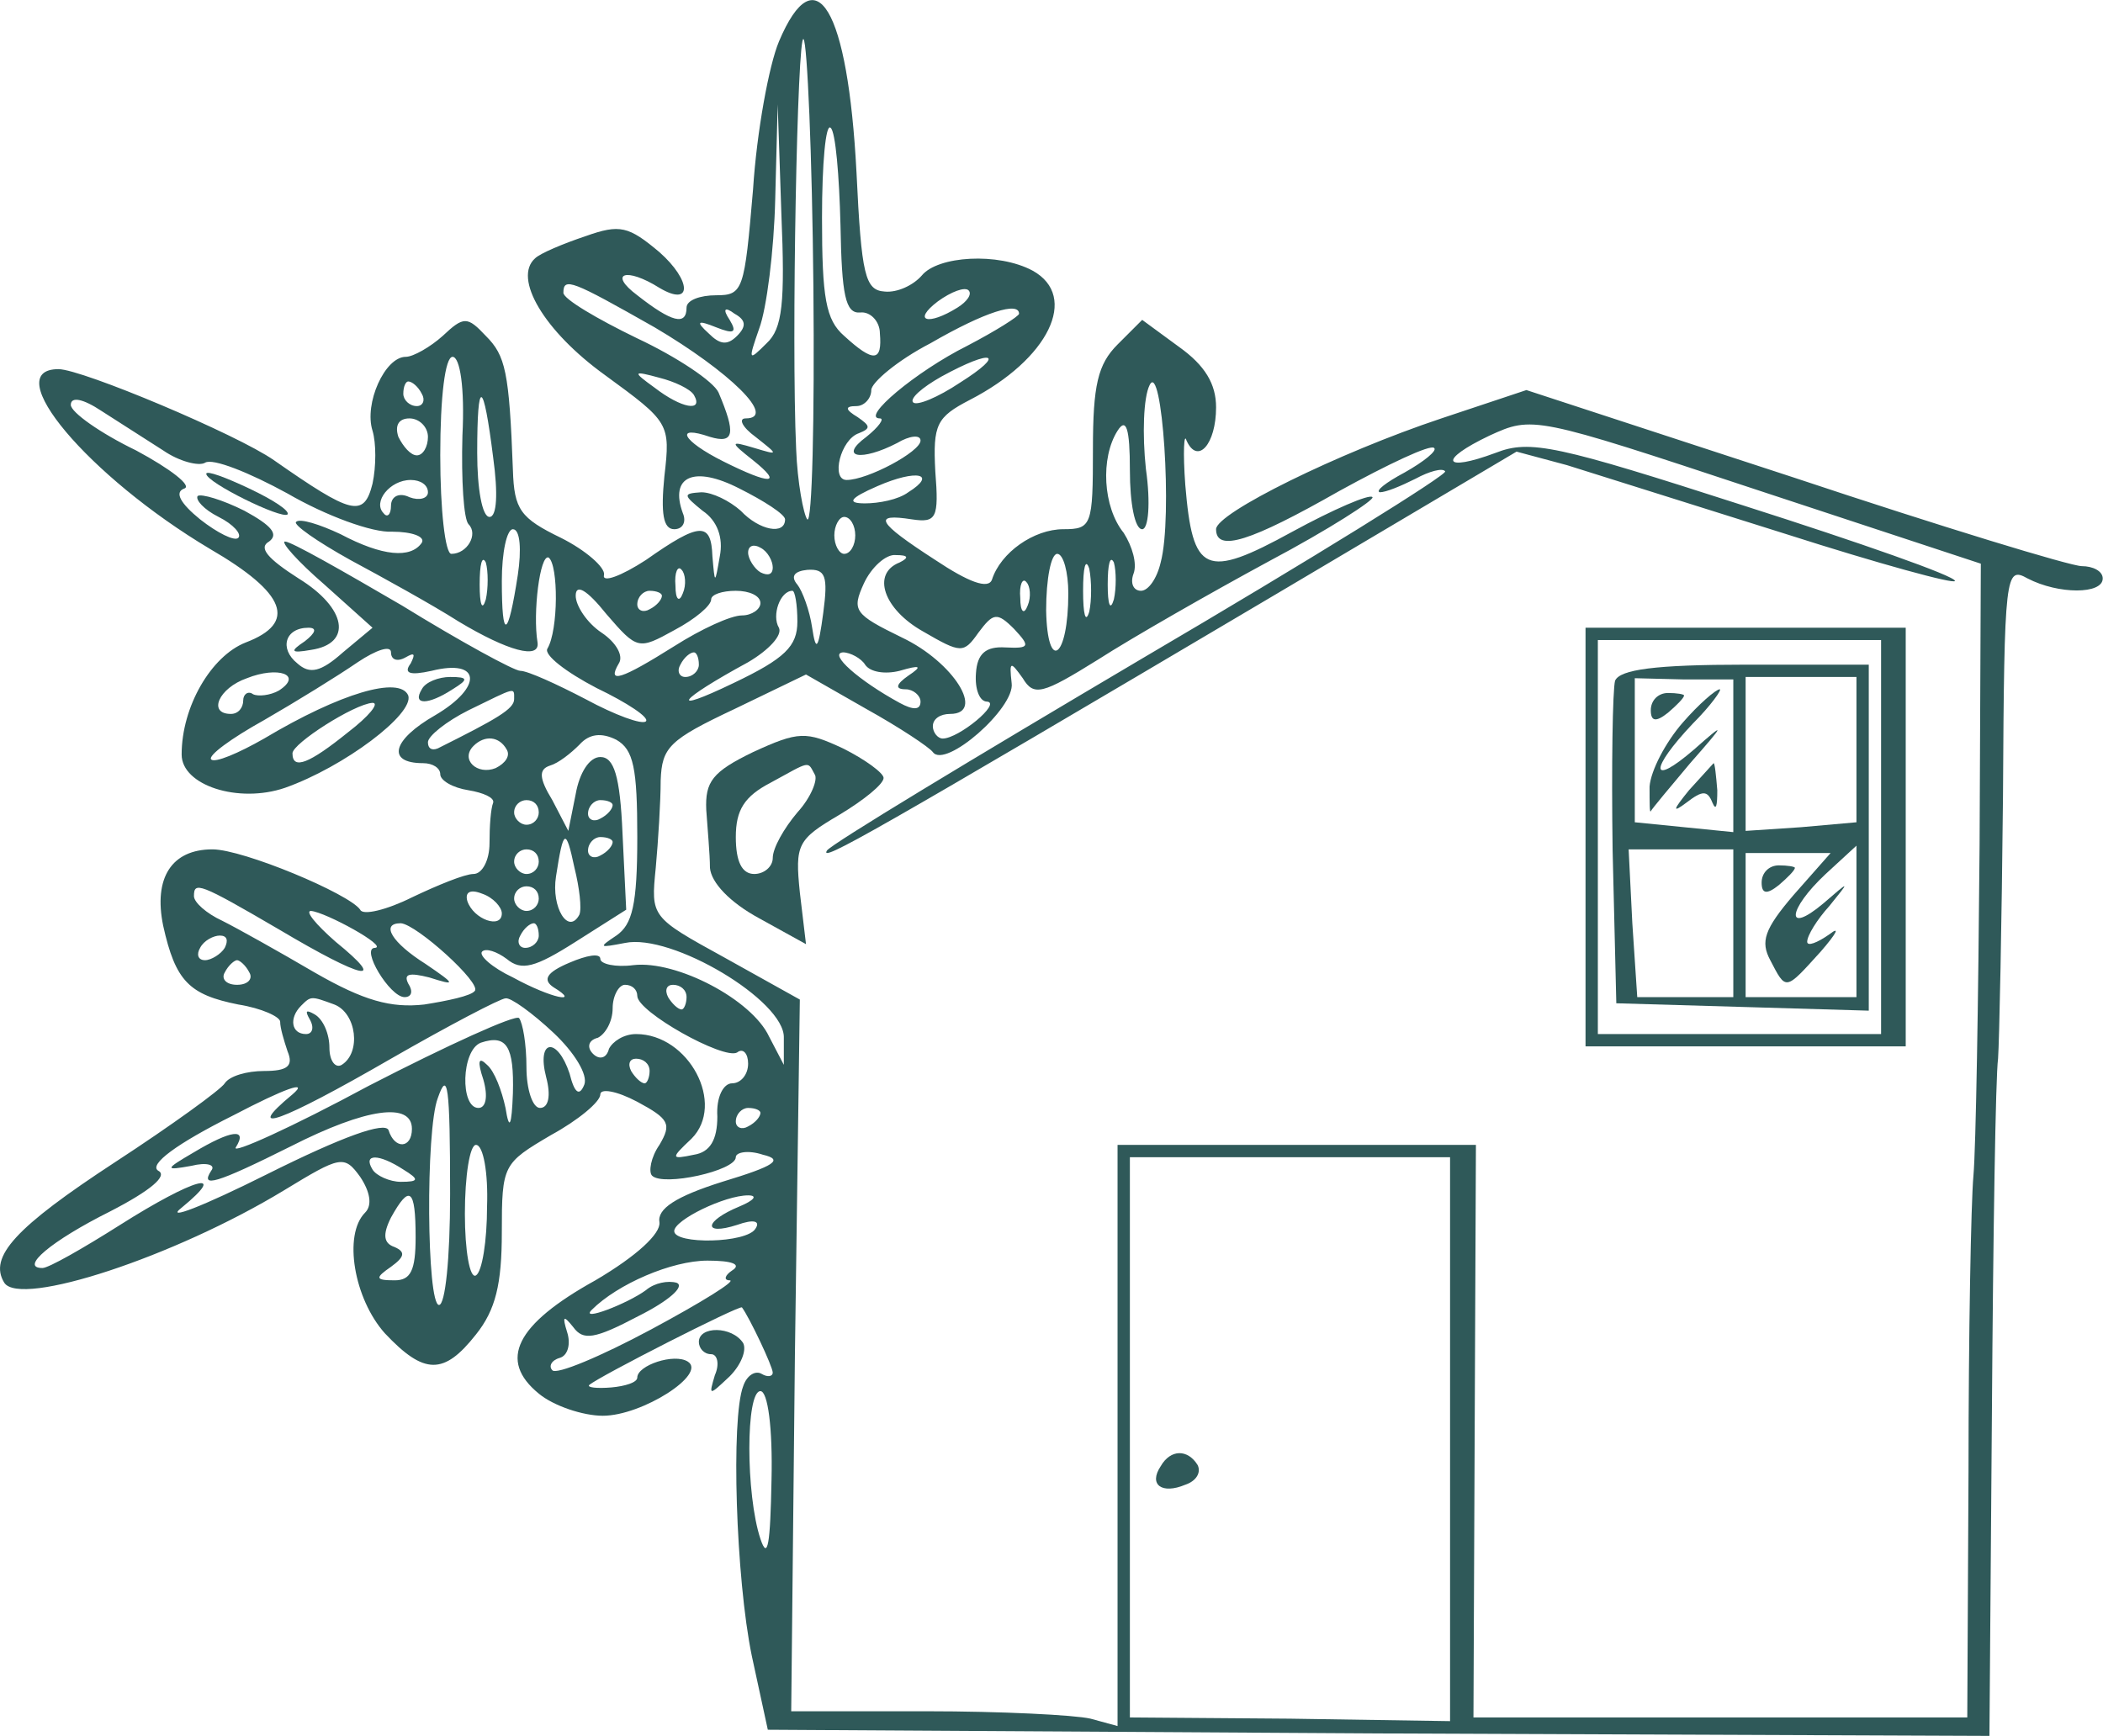 <svg version="1.0" xmlns="http://www.w3.org/2000/svg" preserveAspectRatio="xMidYMid meet" viewBox="45.25 70.02 170.77 140.98">
<g transform="translate(0,300) scale(0.1,-0.1)" fill="#2f5959" stroke="none">
<path d="M1085 2266 c-8 -19 -18 -73 -21 -120 -7 -82 -8 -86 -30 -86 -13 0 -24 -4 -24 -10 0 -15 -12 -12 -40 10 -24 18 -9 23 18 6 27 -16 26 6 0 29 -25 21 -32 23 -60 13 -18 -6 -37 -14 -41 -18 -18 -16 7 -59 57 -95 52 -38 53 -39 48 -82 -3 -30 -1 -43 8 -43 7 0 10 6 7 13 -11 30 9 39 46 20 20 -10 37 -21 37 -25 0 -13 -21 -9 -36 7 -9 8 -23 15 -32 15 -15 -1 -15 -2 1 -15 12 -8 17 -22 14 -37 -4 -23 -4 -23 -6 0 -1 28 -10 28 -54 -3 -20 -13 -36 -19 -34 -12 1 6 -15 20 -35 30 -33 16 -38 23 -39 55 -3 80 -6 93 -22 109 -15 16 -18 16 -35 0 -10 -9 -24 -17 -30 -17 -17 0 -34 -38 -27 -60 3 -10 3 -29 0 -43 -7 -28 -17 -25 -80 19 -30 21 -156 74 -175 74 -49 0 24 -87 123 -146 62 -36 71 -60 29 -76 -28 -11 -52 -52 -52 -91 0 -25 46 -40 84 -27 48 17 105 60 100 75 -7 16 -55 2 -117 -35 -21 -12 -40 -20 -43 -17 -3 3 16 17 43 32 26 15 60 36 76 47 15 10 27 14 27 8 0 -6 5 -8 12 -4 7 4 8 3 4 -5 -6 -8 -1 -10 17 -6 40 10 42 -13 3 -36 -35 -20 -40 -39 -10 -39 8 0 14 -4 14 -9 0 -5 10 -11 23 -13 12 -2 21 -6 20 -10 -2 -5 -3 -19 -3 -33 0 -14 -6 -25 -13 -25 -7 0 -29 -9 -50 -19 -20 -10 -40 -15 -42 -10 -9 13 -95 49 -120 49 -33 0 -48 -23 -40 -62 10 -45 21 -56 61 -64 19 -3 34 -10 34 -14 0 -5 3 -15 6 -24 5 -12 0 -16 -19 -16 -14 0 -28 -4 -32 -10 -3 -5 -43 -34 -89 -64 -81 -53 -103 -77 -90 -98 13 -20 138 21 227 75 46 28 49 29 62 11 8 -12 10 -23 4 -29 -18 -18 -9 -70 16 -98 32 -34 48 -34 74 -1 16 20 21 41 21 83 0 55 1 56 40 79 22 12 40 27 40 33 0 5 13 3 30 -6 26 -14 28 -18 18 -35 -7 -10 -9 -22 -6 -25 9 -9 68 4 68 15 0 4 10 6 22 2 17 -4 10 -9 -33 -22 -38 -12 -53 -22 -51 -33 1 -9 -18 -27 -52 -47 -65 -36 -79 -65 -46 -92 12 -10 36 -18 52 -18 32 0 85 34 69 44 -11 7 -41 -3 -41 -13 0 -4 -10 -7 -21 -8 -12 -1 -20 0 -18 2 8 7 122 65 124 63 6 -8 25 -48 25 -53 0 -3 -4 -4 -9 -1 -5 3 -12 -1 -15 -10 -10 -26 -6 -156 7 -219 l13 -60 496 -3 496 -2 2 262 c1 145 3 274 5 288 1 14 3 110 4 213 1 182 2 187 20 177 25 -13 61 -13 61 0 0 6 -8 10 -17 10 -9 0 -114 32 -234 72 l-217 71 -69 -23 c-84 -28 -183 -77 -183 -90 0 -19 28 -10 100 31 40 22 74 38 77 35 3 -2 -8 -11 -24 -20 -15 -8 -24 -15 -20 -16 5 0 17 5 29 11 11 6 22 9 24 6 3 -2 -108 -71 -246 -152 -137 -81 -253 -151 -256 -156 -6 -10 33 12 366 209 l194 115 41 -11 c22 -7 102 -32 178 -56 75 -24 137 -41 137 -38 0 4 -77 31 -171 61 -152 49 -174 54 -202 43 -43 -16 -47 -6 -5 14 35 16 36 16 217 -44 l182 -60 -1 -228 c-1 -126 -3 -247 -5 -269 -2 -22 -4 -130 -4 -240 l-1 -200 -201 0 -200 0 1 233 1 232 -146 0 -145 0 0 -236 0 -236 -22 6 c-13 3 -73 6 -133 6 l-110 0 3 289 4 289 -61 34 c-60 33 -60 33 -56 73 2 22 4 54 4 71 1 27 7 33 60 58 l58 28 49 -28 c27 -15 51 -31 54 -35 10 -14 67 36 64 56 -2 18 -1 18 9 4 9 -15 16 -13 61 15 28 18 91 54 139 80 49 26 86 50 84 52 -2 3 -32 -10 -65 -28 -71 -39 -81 -34 -87 38 -2 27 -1 43 1 36 9 -20 24 -3 24 27 0 19 -9 34 -30 49 l-30 22 -20 -20 c-16 -16 -20 -33 -20 -85 0 -62 -1 -65 -24 -65 -24 0 -51 -19 -58 -41 -3 -8 -19 -2 -46 16 -48 31 -51 38 -19 33 20 -3 22 1 19 39 -2 38 1 44 28 58 64 33 89 84 51 105 -28 15 -77 12 -90 -4 -7 -8 -20 -14 -30 -13 -16 1 -19 13 -23 97 -7 133 -33 177 -63 106z m28 -199 c1 -108 -1 -193 -5 -189 -3 4 -8 30 -9 57 -4 88 1 339 6 333 3 -3 7 -94 8 -201z m-38 -46 c-15 -15 -15 -14 -6 12 6 16 12 63 13 105 l2 77 3 -89 c3 -72 1 -93 -12 -105z m60 96 c1 -57 4 -72 16 -71 8 1 16 -7 16 -17 2 -23 -5 -24 -29 -2 -15 13 -18 31 -18 96 0 44 3 77 7 73 4 -3 7 -39 8 -79z m-151 -83 c61 -36 100 -74 74 -74 -6 0 -3 -7 8 -15 19 -15 19 -15 -1 -9 -20 6 -20 5 -1 -10 25 -20 14 -20 -24 -1 -34 17 -40 30 -11 20 20 -6 21 3 7 36 -4 9 -34 29 -66 44 -33 16 -60 32 -60 37 0 13 7 10 74 -28z m246 16 c-24 -15 -37 -11 -16 5 11 8 22 12 25 9 3 -3 -1 -9 -9 -14z m-179 -23 c-8 -8 -14 -7 -23 2 -11 10 -9 11 6 5 15 -6 17 -4 11 6 -6 9 -4 11 4 5 9 -5 10 -10 2 -18z m229 18 c0 -2 -19 -14 -42 -26 -42 -21 -87 -59 -71 -59 4 0 -1 -7 -11 -15 -23 -17 -4 -20 25 -5 10 6 19 7 19 2 0 -9 -43 -32 -60 -32 -13 0 -5 33 10 38 10 4 9 6 -1 13 -10 6 -11 9 -1 9 6 0 12 6 12 13 0 6 21 24 48 38 45 26 72 34 72 24z m-452 -99 c-1 -36 1 -68 5 -72 8 -8 -1 -24 -14 -24 -5 0 -9 36 -9 80 0 48 4 80 10 80 6 0 10 -25 8 -64z m404 43 c-18 -12 -35 -19 -38 -16 -3 3 7 12 23 21 42 23 53 19 15 -5z m-216 -10 c8 -14 -10 -11 -32 6 -18 13 -18 14 4 8 12 -3 25 -9 28 -14z m379 -136 c-3 -13 -10 -23 -16 -23 -6 0 -9 6 -6 14 3 8 -1 22 -8 33 -17 21 -19 61 -5 83 7 11 10 2 10 -32 0 -27 4 -48 10 -48 5 0 7 21 3 49 -3 28 -2 58 3 68 10 21 19 -107 9 -144z m-600 137 c3 -5 1 -10 -4 -10 -6 0 -11 5 -11 10 0 6 2 10 4 10 3 0 8 -4 11 -10z m-210 -46 c13 -9 29 -13 34 -10 6 4 36 -8 67 -25 31 -18 69 -32 85 -31 16 0 27 -4 24 -9 -9 -13 -32 -11 -66 7 -17 8 -33 13 -36 10 -3 -2 17 -16 44 -31 26 -14 66 -36 88 -50 40 -24 66 -31 64 -17 -4 24 2 72 9 69 8 -6 8 -59 -1 -74 -3 -5 15 -19 40 -32 25 -12 43 -24 40 -27 -3 -3 -25 5 -49 18 -23 12 -47 23 -53 23 -5 0 -49 24 -96 53 -48 28 -90 52 -95 52 -4 0 10 -16 32 -35 l39 -35 -24 -20 c-18 -16 -27 -18 -37 -9 -15 12 -10 29 9 29 7 0 6 -4 -3 -11 -12 -8 -12 -10 5 -7 34 5 29 34 -10 58 -25 16 -33 25 -24 30 8 6 2 13 -20 25 -18 9 -35 14 -38 12 -2 -3 5 -11 17 -17 12 -6 19 -14 16 -17 -3 -3 -17 4 -31 15 -16 13 -21 22 -13 25 7 2 -11 16 -39 31 -29 14 -53 31 -53 37 0 7 10 5 25 -5 14 -9 36 -23 50 -32z m268 -6 c4 -29 3 -48 -3 -48 -6 0 -10 23 -10 52 0 62 5 60 13 -4z m-53 17 c0 -8 -4 -15 -9 -15 -5 0 -11 7 -15 15 -3 9 0 15 9 15 8 0 15 -7 15 -15z m390 -45 c-8 -6 -24 -9 -35 -9 -15 0 -13 4 10 14 32 14 49 10 25 -5z m-390 0 c0 -5 -7 -7 -15 -4 -8 4 -15 1 -15 -7 0 -7 -3 -10 -6 -6 -9 9 5 27 22 27 8 0 14 -4 14 -10z m347 -35 c0 -8 -4 -15 -9 -15 -4 0 -8 7 -8 15 0 8 4 15 8 15 5 0 9 -7 9 -15z m-274 -32 c-8 -52 -13 -54 -13 -5 0 23 4 42 9 42 6 0 7 -17 4 -37z m207 6 c0 -6 -4 -7 -10 -4 -5 3 -10 11 -10 16 0 6 5 7 10 4 6 -3 10 -11 10 -16z m-233 -26 c-3 -10 -5 -4 -5 12 0 17 2 24 5 18 2 -7 2 -21 0 -30z m336 30 c-23 -9 -13 -38 19 -56 31 -18 33 -18 45 -1 12 16 15 17 29 3 13 -14 13 -16 -7 -15 -16 1 -23 -5 -24 -21 -1 -13 3 -23 9 -23 12 -1 -23 -30 -36 -30 -4 0 -8 5 -8 10 0 6 6 10 14 10 29 0 3 42 -39 62 -39 19 -41 22 -31 44 6 13 18 24 26 23 10 0 11 -2 3 -6z m137 -25 c0 -53 -17 -65 -18 -14 0 26 4 46 9 46 5 0 9 -15 9 -32z m17 -15 c-3 -10 -5 -2 -5 17 0 19 2 27 5 18 2 -10 2 -26 0 -35z m20 10 c-3 -10 -5 -4 -5 12 0 17 2 24 5 18 2 -7 2 -21 0 -30z m-350 5 c-3 -8 -6 -5 -6 6 -1 11 2 17 5 13 3 -3 4 -12 1 -19z m114 -16 c-4 -30 -6 -32 -9 -12 -2 14 -8 30 -12 35 -6 7 -2 11 8 12 15 1 17 -5 13 -35z m-121 -14 c17 9 30 20 30 25 0 4 9 7 20 7 11 0 20 -4 20 -10 0 -5 -7 -10 -15 -10 -9 0 -33 -11 -55 -25 -43 -27 -55 -31 -45 -14 4 6 -2 17 -14 25 -12 8 -21 22 -21 30 0 10 9 5 25 -15 25 -29 26 -29 55 -13z m287 20 c-3 -8 -6 -5 -6 6 -1 11 2 17 5 13 3 -3 4 -12 1 -19z m-297 8 c0 -3 -4 -8 -10 -11 -5 -3 -10 -1 -10 4 0 6 5 11 10 11 6 0 10 -2 10 -4z m110 -21 c0 -20 -10 -30 -52 -50 -54 -26 -45 -14 12 17 17 10 28 22 25 28 -6 10 1 30 11 30 2 0 4 -11 4 -25z m-80 -35 c0 -5 -5 -10 -11 -10 -5 0 -7 5 -4 10 3 6 8 10 11 10 2 0 4 -4 4 -10z m135 0 c4 -6 16 -8 28 -5 17 5 19 4 7 -4 -10 -7 -11 -11 -2 -11 6 0 12 -5 12 -10 0 -7 -6 -7 -17 -1 -33 18 -58 40 -46 41 6 0 15 -5 18 -10z m-476 -21 c-7 -4 -17 -5 -21 -3 -4 3 -8 0 -8 -5 0 -6 -4 -11 -10 -11 -19 0 -10 21 13 29 25 10 46 3 26 -10z m191 -7 c0 -8 -14 -16 -62 -40 -5 -2 -8 0 -8 5 0 5 15 17 33 26 39 19 37 19 37 9z m-135 -27 c-31 -25 -45 -31 -45 -17 0 8 50 40 65 41 6 0 -3 -11 -20 -24z m235 -85 c0 -55 -4 -71 -17 -80 -15 -10 -14 -10 7 -6 38 8 130 -47 129 -77 l0 -22 -12 23 c-14 30 -75 62 -110 58 -15 -2 -27 1 -27 5 0 5 -11 3 -25 -3 -19 -8 -22 -14 -13 -20 23 -14 -2 -9 -33 8 -17 8 -28 18 -25 21 3 3 12 0 20 -6 12 -10 23 -7 56 14 l41 26 -3 62 c-2 47 -7 62 -18 62 -9 0 -17 -13 -20 -30 l-6 -30 -13 25 c-11 18 -11 25 -2 28 7 2 17 10 24 17 8 9 18 10 30 4 14 -8 17 -23 17 -79z m-106 71 c3 -5 -1 -11 -9 -15 -15 -6 -29 7 -18 18 9 9 21 8 27 -3z m26 -51 c0 -5 -4 -10 -10 -10 -5 0 -10 5 -10 10 0 6 5 10 10 10 6 0 10 -4 10 -10z m60 6 c0 -3 -4 -8 -10 -11 -5 -3 -10 -1 -10 4 0 6 5 11 10 11 6 0 10 -2 10 -4z m-27 -89 c-9 -17 -23 6 -19 31 6 39 8 40 15 7 4 -16 6 -33 4 -38z m27 59 c0 -3 -4 -8 -10 -11 -5 -3 -10 -1 -10 4 0 6 5 11 10 11 6 0 10 -2 10 -4z m-60 -16 c0 -5 -4 -10 -10 -10 -5 0 -10 5 -10 10 0 6 5 10 10 10 6 0 10 -4 10 -10z m-211 -55 c69 -41 89 -45 46 -10 -16 14 -25 25 -20 25 12 -1 63 -29 52 -30 -12 0 12 -40 24 -40 6 0 7 5 3 11 -4 8 1 9 17 5 22 -7 22 -6 -3 11 -27 17 -37 33 -20 33 13 -1 66 -49 60 -55 -3 -4 -22 -8 -41 -11 -27 -3 -49 3 -89 26 -29 17 -63 36 -75 42 -13 6 -23 15 -23 20 0 12 4 11 69 -27z m181 13 c0 -13 -23 -5 -28 10 -2 7 2 10 12 6 9 -3 16 -11 16 -16z m30 12 c0 -5 -4 -10 -10 -10 -5 0 -10 5 -10 10 0 6 5 10 10 10 6 0 10 -4 10 -10z m0 -30 c0 -5 -5 -10 -11 -10 -5 0 -7 5 -4 10 3 6 8 10 11 10 2 0 4 -4 4 -10z m-255 -10 c-3 -5 -11 -10 -16 -10 -6 0 -7 5 -4 10 3 6 11 10 16 10 6 0 7 -4 4 -10z m20 -20 c3 -5 -1 -10 -10 -10 -9 0 -13 5 -10 10 3 6 8 10 10 10 2 0 7 -4 10 -10z m315 -19 c0 -13 70 -52 81 -46 5 4 9 -1 9 -9 0 -9 -6 -16 -13 -16 -7 0 -13 -11 -12 -27 0 -19 -6 -29 -19 -31 -19 -4 -19 -3 -2 13 28 28 -2 85 -45 85 -10 0 -19 -6 -22 -12 -2 -8 -8 -9 -13 -4 -5 5 -4 11 4 13 6 3 12 13 12 24 0 10 5 19 10 19 6 0 10 -4 10 -9z m40 -1 c0 -5 -2 -10 -4 -10 -3 0 -8 5 -11 10 -3 6 -1 10 4 10 6 0 11 -4 11 -10z m-286 -6 c18 -7 22 -39 6 -49 -5 -3 -10 3 -10 14 0 11 -5 23 -12 27 -7 4 -8 3 -4 -4 4 -7 2 -12 -3 -12 -12 0 -14 13 -4 23 8 8 8 8 27 1z m178 -23 c17 -16 28 -34 25 -42 -4 -10 -8 -7 -12 9 -10 30 -27 28 -19 -3 4 -15 2 -25 -5 -25 -6 0 -11 15 -11 33 0 19 -3 36 -6 40 -3 3 -58 -22 -122 -55 -63 -34 -112 -56 -108 -50 10 16 -4 14 -34 -4 -24 -14 -24 -15 -2 -11 12 3 20 1 16 -4 -9 -14 3 -11 65 20 61 31 98 36 98 14 0 -16 -14 -17 -19 -1 -3 7 -37 -5 -99 -36 -52 -26 -83 -38 -69 -27 39 32 10 24 -50 -14 -30 -19 -58 -35 -63 -35 -19 0 7 22 55 46 33 17 47 29 39 33 -8 5 15 22 61 45 42 22 62 29 48 17 -41 -34 -10 -23 80 29 47 27 89 49 93 49 4 1 22 -12 39 -28z m-33 -49 c-1 -27 -3 -31 -6 -12 -3 14 -9 30 -15 35 -7 7 -8 3 -3 -12 4 -14 2 -23 -4 -23 -15 0 -14 47 2 53 21 7 27 -3 26 -41z m111 18 c0 -5 -2 -10 -4 -10 -3 0 -8 5 -11 10 -3 6 -1 10 4 10 6 0 11 -4 11 -10z m-162 -100 c0 -53 -4 -90 -9 -90 -10 0 -11 142 -1 168 8 23 10 11 10 -78z m252 66 c0 -3 -4 -8 -10 -11 -5 -3 -10 -1 -10 4 0 6 5 11 10 11 6 0 10 -2 10 -4z m-222 -76 c0 -28 -4 -53 -9 -56 -5 -3 -9 20 -9 50 0 31 4 56 9 56 6 0 10 -23 9 -50z m-68 30 c13 -8 13 -10 -2 -10 -9 0 -20 5 -23 10 -8 13 5 13 25 0z m850 -219 l0 -229 -130 2 -130 1 0 228 0 227 130 0 130 0 0 -229z m-840 164 c0 -27 -4 -35 -17 -35 -16 0 -16 2 -3 11 11 8 12 12 3 16 -9 3 -10 10 -3 24 15 27 20 24 20 -16z m263 25 c-29 -12 -30 -24 -2 -15 14 5 19 3 15 -3 -7 -12 -66 -13 -66 -2 0 9 41 29 60 29 8 0 5 -4 -7 -9z m-6 -52 c-6 -4 -7 -8 -2 -8 6 0 -23 -18 -64 -40 -41 -22 -77 -37 -80 -33 -3 3 -1 8 6 10 7 2 9 12 6 21 -4 13 -3 14 5 4 8 -11 17 -10 53 9 24 12 38 24 31 27 -7 2 -18 0 -25 -6 -15 -11 -54 -26 -44 -16 21 21 65 40 94 40 20 0 28 -3 20 -8z m32 -170 c-1 -52 -3 -66 -9 -48 -12 36 -12 120 0 120 6 0 10 -30 9 -72z"/>
<path d="M620 1915 c0 -7 61 -37 66 -33 2 3 -12 12 -31 21 -19 9 -35 15 -35 12z"/>
<path d="M1395 1109 c-10 -15 1 -23 20 -15 9 3 13 10 10 16 -8 13 -22 13 -30 -1z"/>
<path d="M1740 1620 l0 -170 130 0 130 0 0 170 0 170 -130 0 -130 0 0 -170z m240 0 l0 -160 -115 0 -115 0 0 160 0 160 115 0 115 0 0 -160z"/>
<path d="M1764 1747 c-2 -7 -3 -69 -2 -138 l3 -124 103 -3 102 -3 0 141 0 140 -100 0 c-74 0 -102 -4 -106 -13z m96 -61 l0 -62 -40 4 -40 4 0 58 0 59 40 -1 40 0 0 -62z m100 5 l0 -59 -45 -4 -45 -3 0 62 0 63 45 0 45 0 0 -59z m-100 -141 l0 -60 -39 0 -39 0 -4 60 -3 60 43 0 42 0 0 -60z m49 23 c-24 -28 -27 -38 -19 -53 13 -25 12 -25 41 7 13 15 16 21 7 14 -10 -7 -18 -10 -18 -6 0 5 8 18 18 29 17 21 17 21 -5 2 -31 -26 -29 -5 2 24 l25 23 0 -61 0 -62 -45 0 -45 0 0 58 0 59 35 0 34 0 -30 -34z"/>
<path d="M1793 1723 c0 -9 4 -10 14 -2 7 6 13 12 13 14 0 1 -6 2 -13 2 -8 0 -14 -6 -14 -14z"/>
<path d="M1819 1713 c-14 -16 -26 -39 -27 -52 0 -13 0 -22 1 -20 1 2 16 20 32 39 29 33 29 34 3 11 -36 -31 -36 -16 -1 21 15 15 24 28 22 28 -3 0 -17 -12 -30 -27z"/>
<path d="M1824 1658 c-13 -16 -14 -19 -2 -10 13 10 17 10 21 0 3 -7 4 -3 4 10 -1 12 -2 22 -3 22 0 0 -9 -10 -20 -22z"/>
<path d="M1883 1583 c0 -9 4 -10 14 -2 7 6 13 12 13 14 0 1 -6 2 -13 2 -8 0 -14 -6 -14 -14z"/>
<path d="M795 1740 c-8 -13 5 -13 25 0 13 8 13 10 -2 10 -9 0 -20 -4 -23 -10z"/>
<path d="M1064 1689 c-33 -16 -39 -24 -38 -47 1 -15 3 -36 3 -47 1 -12 16 -28 40 -41 l38 -21 -5 42 c-4 39 -2 43 32 63 20 12 36 25 36 30 0 4 -15 15 -33 24 -30 14 -36 14 -73 -3z m50 -18 c3 -4 -3 -19 -14 -31 -11 -13 -20 -29 -20 -37 0 -7 -7 -13 -15 -13 -10 0 -15 10 -15 30 0 22 7 33 28 44 33 18 30 18 36 7z"/>
<path d="M1020 1210 c0 -5 4 -10 10 -10 5 0 7 -8 3 -17 -5 -17 -5 -17 12 -1 9 9 14 21 11 27 -9 14 -36 14 -36 1z"/>
</g>
</svg>